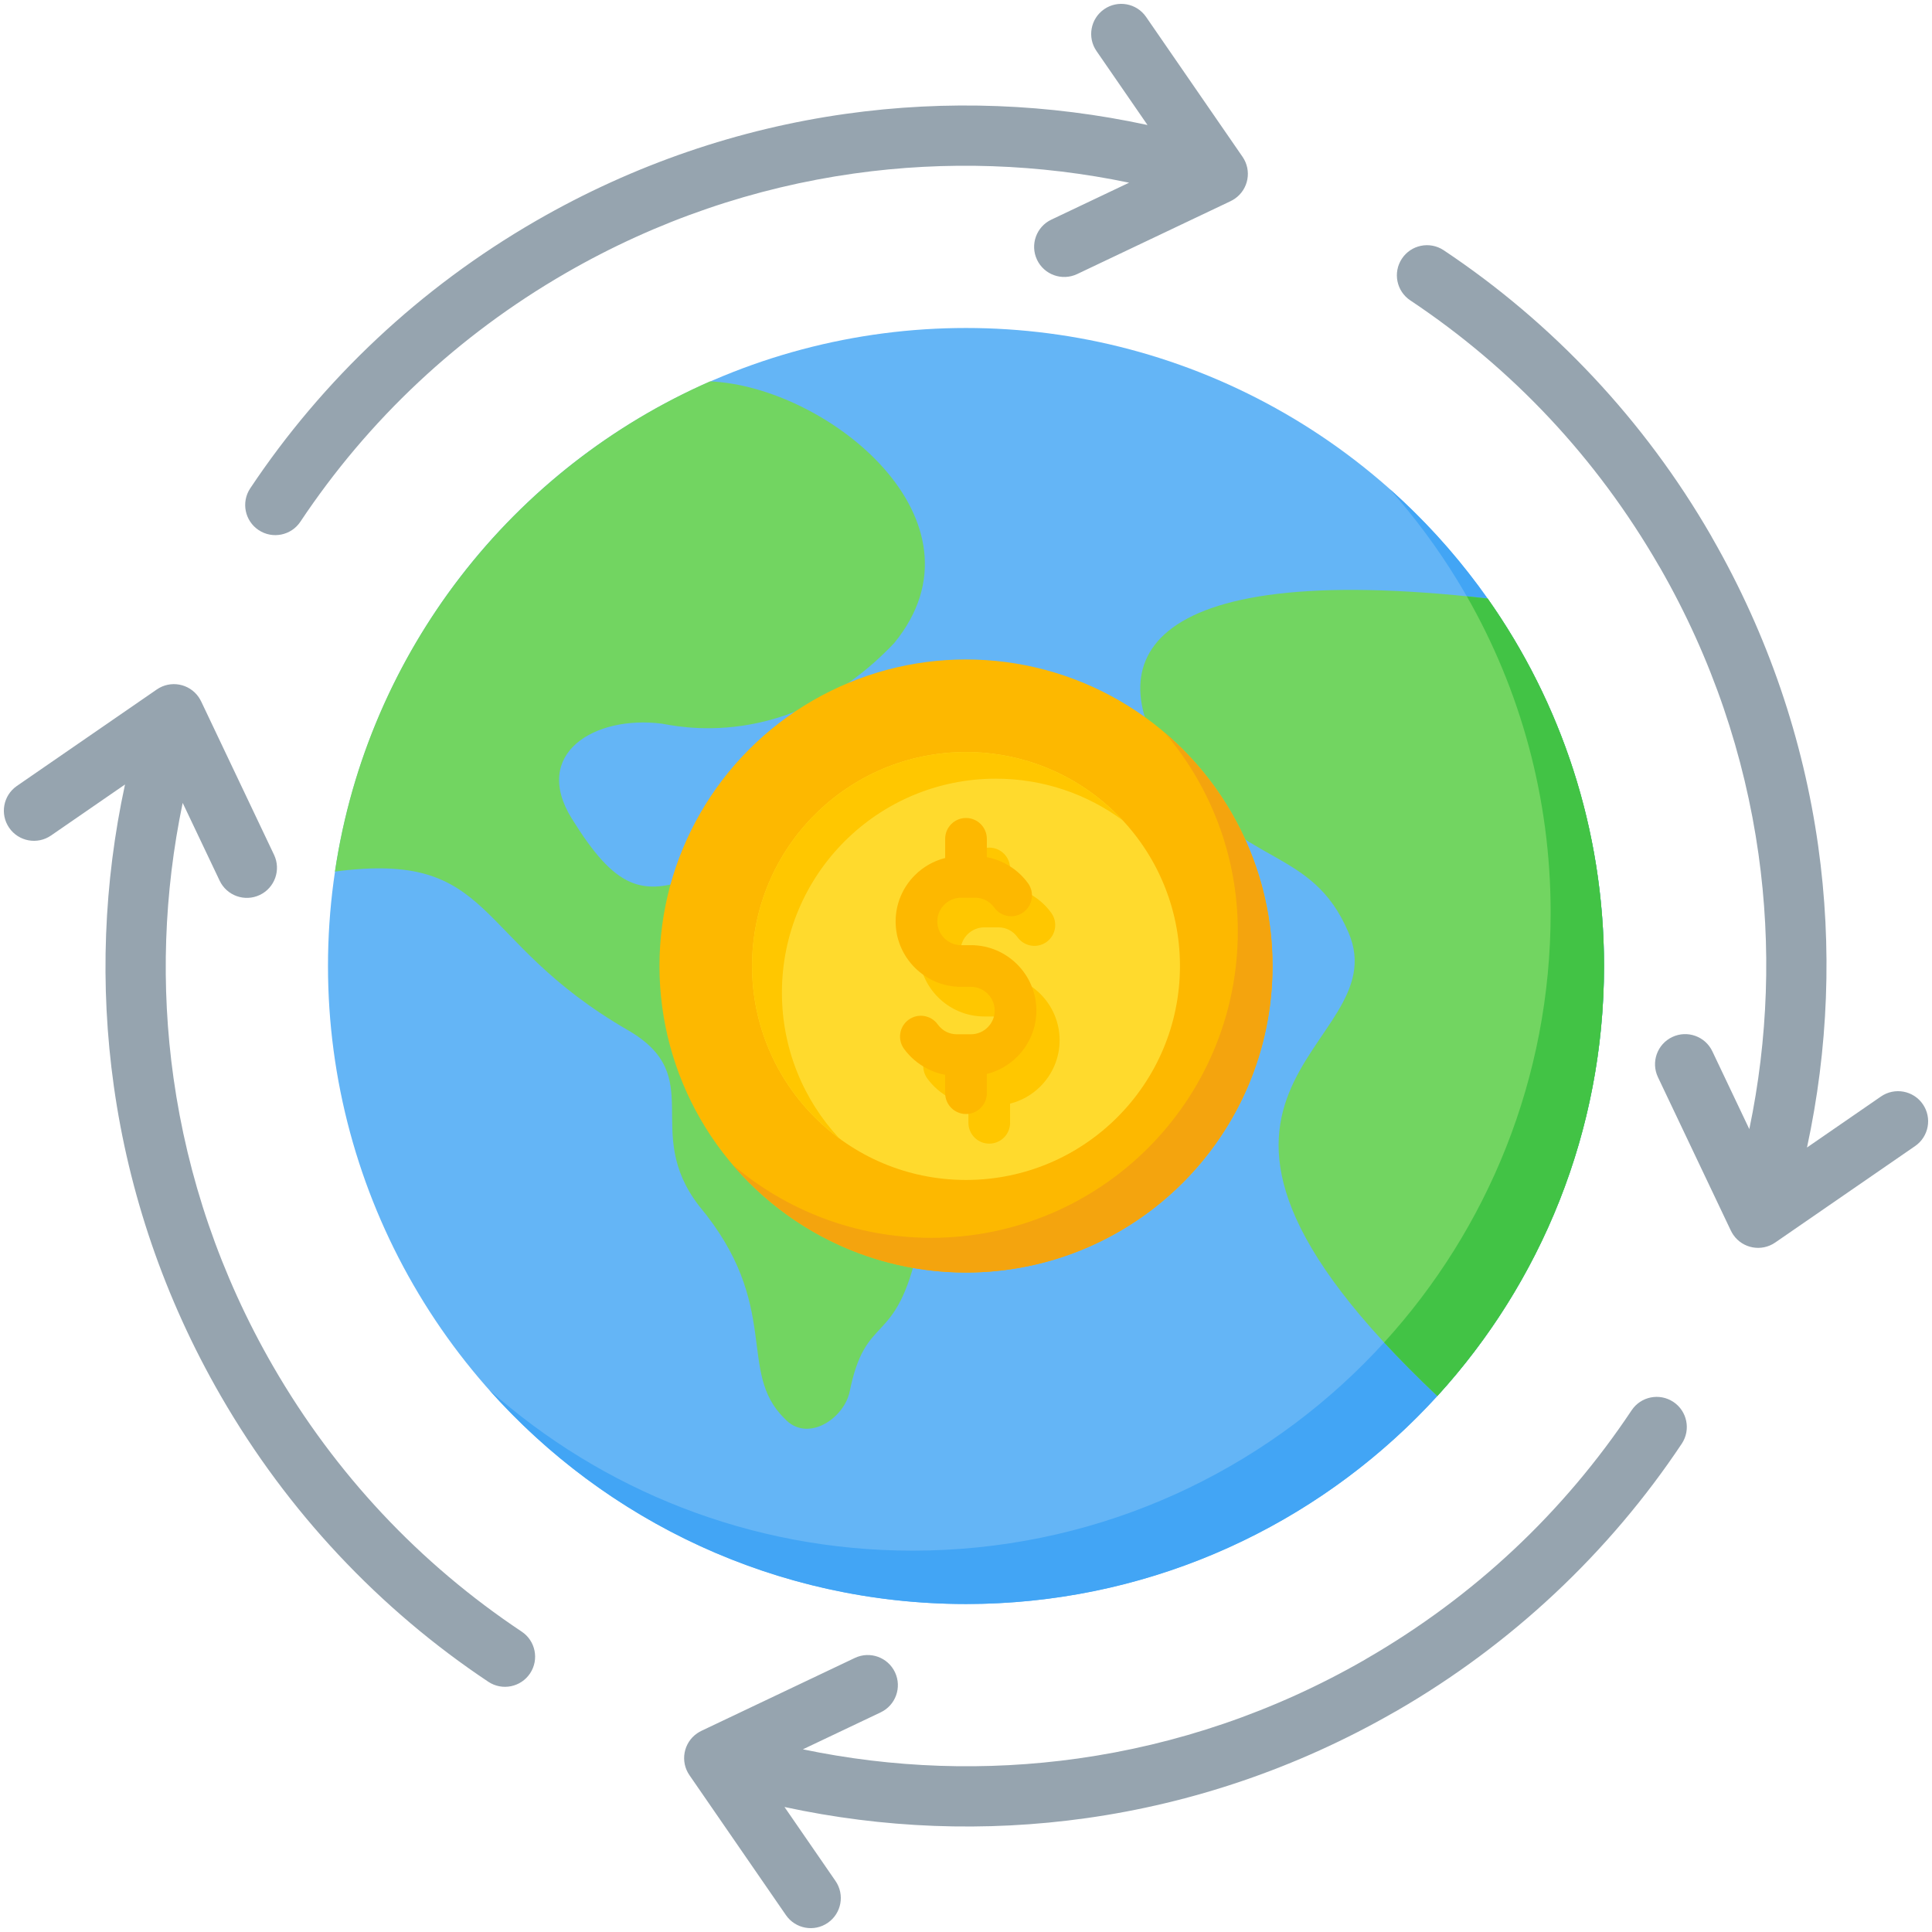 <svg id="Layer_1" enable-background="new 0 0 512 512" viewBox="0 0 512 512" xmlns="http://www.w3.org/2000/svg"><g clip-rule="evenodd" fill-rule="evenodd"><path d="m432.384 373.763c2.433-3.676 7.387-4.683 11.063-2.25s4.683 7.386 2.25 11.063c-9.524 14.298-20.793 27.666-33.72 39.77-12.543 11.746-26.559 22.22-41.962 31.113-.154.089-.309.172-.466.249-25.995 14.934-53.695 24.178-81.659 28.118-26.84 3.782-53.928 2.682-79.991-2.955l13.514 19.598c2.502 3.624 1.593 8.591-2.031 11.094-3.624 2.502-8.591 1.593-11.094-2.031l-25.573-37.086c-2.503-3.624-1.593-8.591 2.031-11.094.364-.251.741-.467 1.128-.65l-.003-.006 40.689-19.333c3.987-1.881 8.744-.174 10.625 3.813s.174 8.744-3.813 10.625l-20.599 9.787c23.792 4.963 48.473 5.872 72.929 2.427 26.016-3.665 51.771-12.255 75.921-26.126.127-.084.257-.165.391-.242 14.453-8.344 27.506-18.08 39.087-28.925 11.918-11.161 22.374-23.586 31.283-36.959zm66.085-83.176c3.624-2.502 8.591-1.593 11.094 2.031 2.502 3.624 1.593 8.591-2.031 11.094l-37.087 25.573c-3.624 2.502-8.591 1.593-11.094-2.031-.251-.364-.467-.741-.65-1.128l-.006.003-19.332-40.689c-1.881-3.987-.174-8.744 3.813-10.625s8.744-.174 10.625 3.813l9.787 20.599c4.963-23.792 5.872-48.473 2.426-72.928-3.665-26.016-12.255-51.771-26.125-75.921-.084-.127-.165-.257-.242-.391-8.345-14.454-18.081-27.507-28.927-39.089-11.159-11.917-23.583-22.372-36.956-31.281-3.676-2.433-4.683-7.386-2.25-11.063 2.433-3.676 7.387-4.683 11.063-2.25 14.297 9.524 27.664 20.792 39.769 33.718 11.746 12.544 22.221 26.56 31.114 41.964.089.154.172.309.25.466 14.934 25.995 24.178 53.695 28.118 81.658 3.782 26.839 2.682 53.928-2.955 79.991zm-207.882-277.056c-2.503-3.624-1.593-8.591 2.031-11.094 3.624-2.502 8.591-1.593 11.094 2.031l25.573 37.087c2.502 3.624 1.593 8.591-2.031 11.094-.364.251-.741.467-1.128.65l.003.006-40.689 19.332c-3.987 1.881-8.744.174-10.625-3.813s-.174-8.744 3.813-10.625l20.598-9.786c-23.791-4.963-48.472-5.872-72.928-2.427-26.168 3.687-52.071 12.354-76.344 26.368-14.399 8.313-27.443 18.05-39.057 28.926-11.917 11.16-22.373 23.584-31.281 36.957-2.433 3.676-7.386 4.683-11.063 2.25-3.676-2.433-4.683-7.387-2.25-11.063 9.524-14.297 20.792-27.665 33.719-39.769 12.51-11.715 26.536-22.189 41.994-31.114 26.122-15.081 53.975-24.406 82.094-28.367 26.84-3.782 53.929-2.682 79.991 2.955zm-277.056 207.882c-3.624 2.503-8.591 1.593-11.094-2.031s-1.593-8.591 2.031-11.094l37.086-25.572c3.624-2.502 8.591-1.593 11.094 2.031.251.364.467.741.65 1.128l.006-.003 19.333 40.689c1.881 3.987.174 8.744-3.813 10.625s-8.744.174-10.625-3.813l-9.787-20.598c-4.963 23.791-5.872 48.473-2.427 72.929 3.687 26.168 12.354 52.071 26.368 76.344 8.313 14.399 18.05 27.443 28.926 39.057 11.16 11.917 23.584 22.372 36.957 31.281 3.676 2.433 4.683 7.387 2.25 11.063s-7.387 4.683-11.062 2.25c-14.298-9.524-27.665-20.792-39.77-33.719-11.715-12.511-22.19-26.537-31.114-41.995-15.081-26.121-24.406-53.975-28.367-82.094-3.782-26.84-2.682-53.929 2.955-79.991z" fill="#96a4af"/><g><circle cx="256" cy="256" fill="#64b5f6" r="169.08"/><path d="m368.271 129.589c34.847 30.971 56.809 76.123 56.809 126.411 0 93.38-75.699 169.08-169.08 169.08-50.288 0-95.44-21.963-126.411-56.809 29.86 26.539 69.179 42.669 112.271 42.669 93.38 0 169.08-75.699 169.08-169.08 0-43.092-16.13-82.411-42.669-112.271z" fill="#42a5f5"/><path d="m394.234 158.613c-94.513-10.727-103.142 18.286-83.384 45.785 18.608 25.898 36.718 19.622 46.565 42.833 13.279 31.304-63.274 40.817 23.492 122.727 27.439-30.056 44.173-70.053 44.173-113.958 0-36.26-11.414-69.855-30.846-97.387zm-157.261 11.806c-28.077 29.63-58.889 21.699-61.596 21.355-17.869-2.266-34.569 7.92-23.835 25.18 11.531 18.545 18.518 20.914 32.826 15.376 26.358-10.201 23.218 7.874 52.212 10.654 13.751 1.318 18.766 16.002 28.562 29.35 32.585 44.402-21.949 10.507-21.732 57.866-6.111 27.625-13.933 16.932-18.311 38.921-1.792 7.16-11.354 13.228-17.184 6.794-12.809-12.486-.524-29.82-22.654-56.34-15.348-19.871 2.521-34.212-18.882-46.584-41.697-24.103-34.592-47.684-77.619-42.013 8.655-58.351 47.123-106.981 99.42-129.908 31.332 1.386 75.253 37.031 48.793 69.349z" fill="#72d561"/><path d="m394.234 158.613c-1.875-.213-3.704-.404-5.512-.586 14.135 24.709 22.217 53.326 22.217 83.832 0 43.881-16.718 83.855-44.129 113.907 4.133 4.477 8.807 9.198 14.097 14.192 27.439-30.056 44.173-70.053 44.173-113.958 0-36.26-11.414-69.855-30.846-97.387z" fill="#42c345"/></g><g><circle cx="256" cy="256" fill="#fdb800" r="81.235"/><path d="m308.655 194.145c17.487 14.9 28.58 37.081 28.58 61.855 0 44.865-36.37 81.235-81.235 81.235-24.774 0-46.954-11.094-61.854-28.58 14.18 12.083 32.564 19.38 52.654 19.38 44.865 0 81.235-36.37 81.235-81.235 0-20.091-7.297-38.474-19.38-52.655z" fill="#f4a40e"/><circle cx="256" cy="256" fill="#ffda2d" r="56.701"/><path d="m256 199.299c16.395 0 31.163 6.962 41.515 18.087-9.404-6.929-21.022-11.027-33.599-11.027-31.315 0-56.701 25.386-56.701 56.701 0 14.919 5.765 28.49 15.186 38.614-14.01-10.323-23.101-26.936-23.101-45.674 0-31.315 25.385-56.701 56.7-56.701z" fill="#ffc700"/><path d="m256.64 230.151c0-3.049 2.472-5.521 5.521-5.521s5.521 2.472 5.521 5.521v4.857c1.663.312 3.255.868 4.737 1.629 2.472 1.27 4.59 3.089 6.176 5.282 1.786 2.465 1.236 5.912-1.229 7.699s-5.912 1.236-7.699-1.229c-.605-.836-1.377-1.512-2.251-1.961-.833-.427-1.803-.669-2.858-.669h-3.717c-1.723 0-3.293.709-4.435 1.851s-1.851 2.712-1.851 4.435.709 3.294 1.851 4.435c1.142 1.142 2.712 1.851 4.435 1.851h2.64c4.771 0 9.104 1.948 12.242 5.086s5.086 7.471 5.086 12.242-1.948 9.104-5.086 12.243c-2.185 2.186-4.951 3.794-8.041 4.569v5.083c0 3.049-2.472 5.521-5.521 5.521s-5.521-2.472-5.521-5.521v-4.858c-1.663-.312-3.256-.868-4.737-1.629-2.472-1.27-4.59-3.089-6.176-5.282-1.786-2.466-1.236-5.913 1.229-7.699s5.913-1.236 7.699 1.229c.605.836 1.377 1.512 2.251 1.961.833.427 1.803.669 2.858.669h3.717c1.723 0 3.293-.709 4.435-1.851s1.85-2.712 1.85-4.435-.709-3.293-1.851-4.435-2.712-1.851-4.435-1.851h-2.64c-4.771 0-9.105-1.948-12.242-5.086-3.138-3.138-5.086-7.472-5.086-12.243s1.948-9.104 5.086-12.242c2.186-2.186 4.952-3.794 8.041-4.568v-5.083z" fill="#ffc700"/><path d="m250.479 222.298c0-3.049 2.472-5.521 5.521-5.521s5.521 2.472 5.521 5.521v4.857c1.663.312 3.255.868 4.737 1.629 2.472 1.27 4.59 3.09 6.176 5.282 1.786 2.465 1.236 5.913-1.229 7.699-2.465 1.787-5.912 1.236-7.699-1.229-.605-.837-1.377-1.512-2.251-1.961-.833-.427-1.803-.669-2.858-.669h-3.717c-1.723 0-3.293.709-4.435 1.851s-1.851 2.712-1.851 4.435.709 3.294 1.851 4.435c1.142 1.142 2.712 1.851 4.435 1.851h2.64c4.771 0 9.104 1.948 12.242 5.086s5.086 7.471 5.086 12.242-1.948 9.104-5.086 12.243c-2.185 2.186-4.951 3.794-8.041 4.568v5.084c0 3.049-2.472 5.521-5.521 5.521s-5.521-2.472-5.521-5.521v-4.857c-1.663-.312-3.256-.868-4.737-1.629-2.472-1.27-4.59-3.089-6.176-5.282-1.786-2.465-1.236-5.913 1.229-7.699 2.466-1.786 5.913-1.236 7.699 1.229.605.836 1.377 1.512 2.251 1.961.832.427 1.803.669 2.858.669h3.717c1.723 0 3.293-.709 4.435-1.851s1.85-2.712 1.85-4.435-.709-3.293-1.851-4.435-2.712-1.851-4.435-1.851h-2.64c-4.771 0-9.104-1.948-12.242-5.086s-5.086-7.472-5.086-12.243 1.948-9.104 5.086-12.242c2.186-2.186 4.951-3.794 8.041-4.568v-5.084z" fill="#fdb800"/></g></g></svg>